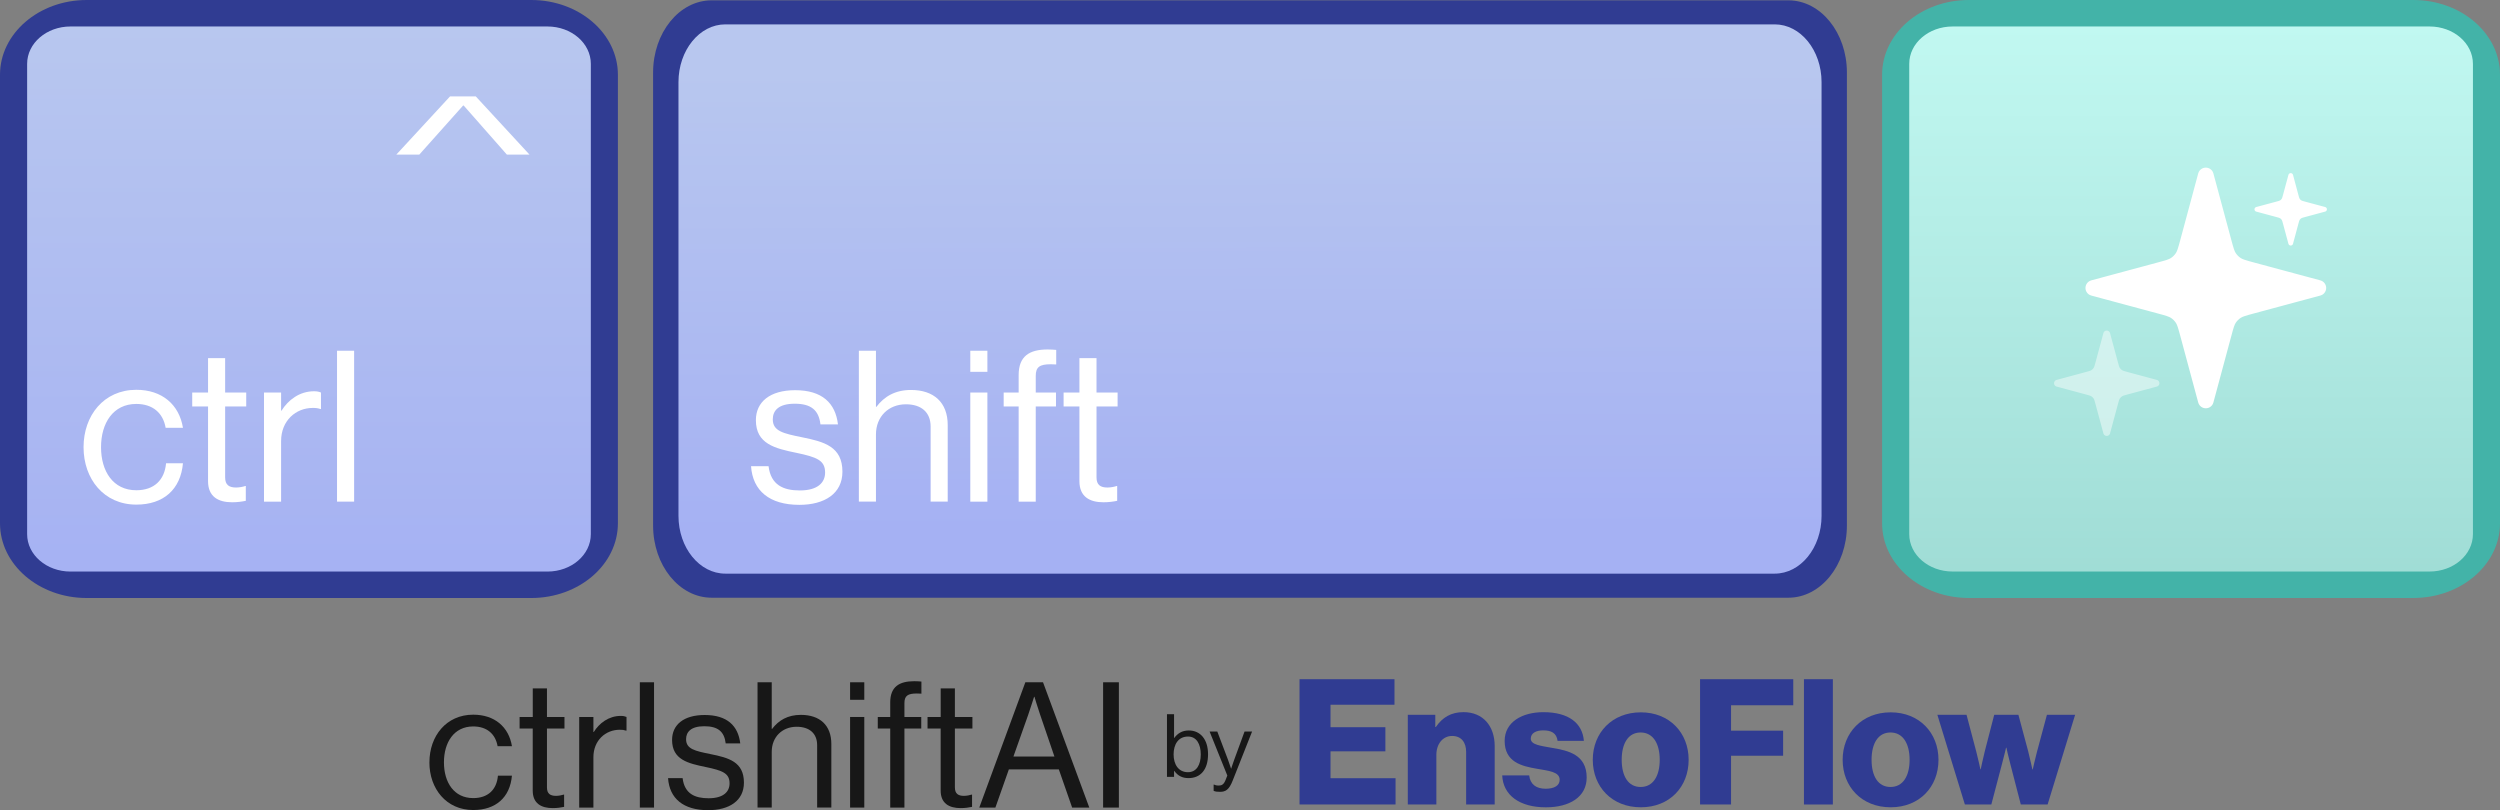 <?xml version="1.0" encoding="UTF-8"?>
<svg id="Layer_2" data-name="Layer 2" xmlns="http://www.w3.org/2000/svg" xmlns:xlink="http://www.w3.org/1999/xlink" viewBox="0 0 769.3 249.31">
  <rect x="0" y="0" width="769.3" height="249.31" fill="#808080" stroke="none"/>
  <defs>
    <style>
      .cls-1 {
        fill: #303c92;
      }

      .cls-2 {
        stroke-width: 4.84px;
      }

      .cls-2, .cls-3, .cls-4 {
        stroke: #fff;
        stroke-linecap: round;
        stroke-linejoin: round;
      }

      .cls-2, .cls-3, .cls-4, .cls-5 {
        fill: #fff;
      }

      .cls-6 {
        fill: url(#linear-gradient-2);
      }

      .cls-7 {
        fill: #171717;
      }

      .cls-8 {
        fill: url(#linear-gradient);
      }

      .cls-3 {
        stroke-width: 1.46px;
      }

      .cls-9 {
        fill: #43b3a8;
      }

      .cls-4 {
        stroke-width: 2.12px;
      }

      .cls-10 {
        fill: url(#New_Gradient_Swatch_copy_2);
      }

      .cls-11 {
        opacity: .45;
      }
    </style>
    <linearGradient id="linear-gradient" x1="95.08" y1="7.69" x2="95.08" y2="181.15" gradientUnits="userSpaceOnUse">
      <stop offset="0" stop-color="#b8c7ef"/>
      <stop offset="1" stop-color="#a5b1f3"/>
    </linearGradient>
    <linearGradient id="linear-gradient-2" x1="384.45" y1="21.28" x2="384.86" y2="163.31" xlink:href="#linear-gradient"/>
    <linearGradient id="New_Gradient_Swatch_copy_2" data-name="New Gradient Swatch copy 2" x1="674.23" y1="7.68" x2="674.23" y2="181.15" gradientUnits="userSpaceOnUse">
      <stop offset="0" stop-color="#c1f8f1"/>
      <stop offset="1" stop-color="#9fdcd5"/>
    </linearGradient>
  </defs>
  <g id="Layer_1-2" data-name="Layer 1">
    <g>
      <g>
        <g>
          <g>
            <path class="cls-1" d="M0,23.01C0,10.31,11.95,0,26.69,0h136.77c14.74,0,26.68,10.3,26.68,23.01v138.01c0,12.7-11.95,23-26.68,23H26.69c-14.74,0-26.69-10.3-26.69-23V23.01Z"/>
            <path class="cls-8" d="M181.81,164.38c0,6.35-5.97,11.5-13.34,11.5H21.69c-7.37,0-13.34-5.15-13.34-11.5V19.65c0-6.35,5.97-11.5,13.34-11.5h146.78c7.37,0,13.34,5.15,13.34,11.5v144.72Z"/>
          </g>
          <g>
            <path class="cls-5" d="M25.71,137.61c0-9.74,6.23-17.66,16.24-17.66,7.92,0,13.18,4.55,14.35,11.69h-5.33c-.78-4.55-3.96-7.34-9.03-7.34-7.14,0-10.85,5.91-10.85,13.31s3.7,13.25,10.85,13.25c5.46,0,8.7-3.12,9.16-8.31h5.2c-.71,8.05-5.97,12.73-14.35,12.73-10,0-16.24-7.92-16.24-17.66Z"/>
            <path class="cls-5" d="M59.15,120.79h4.87v-10.58h5.26v10.58h6.49v4.29h-6.49v21.82c0,2.34,1.23,3.12,3.38,3.12,1.04,0,2.21-.26,2.79-.46h.19v4.55c-1.23.26-2.66.45-4.22.45-4.29,0-7.4-1.75-7.4-6.49v-22.99h-4.87v-4.29Z"/>
            <path class="cls-5" d="M86.5,126.37h.13c2.01-3.25,5.52-5.97,10-5.97.97,0,1.49.13,2.14.39v5.07h-.19c-.78-.26-1.3-.33-2.34-.33-5.2,0-9.74,3.9-9.74,10.2v18.64h-5.26v-33.58h5.26v5.59Z"/>
            <path class="cls-5" d="M103.71,107.93h5.26v46.43h-5.26v-46.43Z"/>
          </g>
          <path class="cls-5" d="M155.98,47.58l-13.29-15.1h-.19l-13.48,15.1h-7.07l16.53-17.91h7.93l16.53,17.91h-6.97Z"/>
        </g>
        <g>
          <g>
            <path class="cls-1" d="M200.97,161.7c0,12.28,8.07,22.23,18.02,22.23h331.32c9.96,0,18.02-9.95,18.02-22.23V22.33c0-12.28-8.07-22.23-18.02-22.23H218.99c-9.95,0-18.02,9.95-18.02,22.23v139.37Z"/>
            <path class="cls-6" d="M560.53,158.73c0,9.83-6.45,17.79-14.42,17.79H223.2c-7.96,0-14.42-7.96-14.42-17.79V25.29c0-9.82,6.46-17.79,14.42-17.79h322.91c7.96,0,14.42,7.97,14.42,17.79v133.44Z"/>
          </g>
          <g>
            <path class="cls-5" d="M231.11,143.45h5.39c.71,5.84,4.61,7.47,9.61,7.47,5.52,0,7.79-2.4,7.79-5.52,0-3.77-2.6-4.74-8.77-6.04-6.62-1.36-12.53-2.73-12.53-10.07,0-5.58,4.29-9.22,12.08-9.22,8.31,0,12.4,3.96,13.18,10.52h-5.39c-.52-4.42-2.92-6.36-7.92-6.36s-6.75,2.14-6.75,4.81c0,3.64,3.25,4.35,9.03,5.52,6.75,1.36,12.4,2.86,12.4,10.59,0,6.75-5.52,10.2-13.25,10.2-9.22,0-14.35-4.35-14.87-11.88Z"/>
            <path class="cls-5" d="M269.55,125.2h.13c2.4-3.18,5.78-5.2,10.65-5.2,7.01,0,11.3,3.83,11.3,10.78v23.57h-5.26v-23.12c0-4.35-2.86-6.82-7.6-6.82-5.33,0-9.22,3.77-9.22,9.29v20.65h-5.26v-46.43h5.26v17.27Z"/>
            <path class="cls-5" d="M298.58,107.93h5.26v6.49h-5.26v-6.49ZM298.58,120.79h5.26v33.58h-5.26v-33.58Z"/>
            <path class="cls-5" d="M308.85,120.79h4.61v-5.39c0-5.78,3.31-7.86,8.9-7.86,1.1,0,1.95.07,2.66.13v4.48c-.91-.06-1.17-.06-1.69-.06-3.38,0-4.61.84-4.61,3.57v5.13h6.23v4.29h-6.23v29.29h-5.26v-29.29h-4.61v-4.29Z"/>
            <path class="cls-5" d="M327.29,120.79h4.87v-10.58h5.26v10.58h6.49v4.29h-6.49v21.82c0,2.34,1.23,3.12,3.38,3.12,1.04,0,2.21-.26,2.79-.46h.19v4.55c-1.23.26-2.66.45-4.22.45-4.29,0-7.4-1.75-7.4-6.49v-22.99h-4.87v-4.29Z"/>
          </g>
        </g>
        <g>
          <g>
            <path class="cls-9" d="M579.16,23c0-12.7,11.95-23,26.69-23h136.77c14.74,0,26.68,10.3,26.68,23v138.01c0,12.7-11.95,23-26.68,23h-136.77c-14.74,0-26.69-10.3-26.69-23V23Z"/>
            <path class="cls-10" d="M760.97,164.37c0,6.35-5.97,11.5-13.34,11.5h-146.78c-7.37,0-13.34-5.15-13.34-11.5V19.65c0-6.35,5.97-11.5,13.34-11.5h146.78c7.37,0,13.34,5.15,13.34,11.5v144.72Z"/>
          </g>
          <g>
            <path class="cls-2" d="M678.77,54l5.5,20.42c.67,2.49,1.01,3.74,1.67,4.76.59.9,1.35,1.67,2.26,2.26,1.02.66,2.26,1,4.76,1.67l20.43,5.5-20.43,5.5c-2.49.67-3.74,1.01-4.76,1.67-.9.59-1.67,1.35-2.26,2.26-.66,1.02-1,2.26-1.67,4.76l-5.5,20.42-5.5-20.42c-.67-2.49-1.01-3.74-1.67-4.76-.59-.9-1.35-1.67-2.26-2.26-1.02-.66-2.27-1-4.76-1.67l-20.42-5.5,20.42-5.5c2.49-.67,3.74-1.01,4.76-1.67.9-.59,1.67-1.35,2.26-2.26.66-1.02,1-2.27,1.67-4.76l5.5-20.42Z"/>
            <g class="cls-11">
              <path class="cls-4" d="M663.43,117.93l-8.94,2.41c-1.09.29-1.64.44-2.08.73-.39.26-.73.59-.99.99-.29.45-.44.99-.73,2.08l-2.41,8.94-2.41-8.94c-.29-1.09-.44-1.64-.73-2.08-.26-.39-.59-.73-.99-.99-.45-.29-.99-.44-2.08-.73l-8.94-2.41,8.94-2.41c1.09-.29,1.64-.44,2.08-.73.39-.26.73-.59.99-.99.29-.45.44-.99.73-2.08l2.41-8.94,2.41,8.94c.29,1.09.44,1.64.73,2.08.26.39.59.73.99.99.45.29.99.44,2.08.73l8.94,2.41Z"/>
            </g>
            <path class="cls-3" d="M694.48,64.41l6.15-1.65c.75-.2,1.13-.3,1.43-.5.27-.18.5-.41.68-.68.2-.31.3-.68.5-1.43l1.66-6.15,1.65,6.15c.2.75.3,1.12.5,1.43.18.27.41.5.68.68.31.2.68.3,1.43.5l6.15,1.65-6.15,1.66c-.75.2-1.13.3-1.43.5-.27.18-.5.41-.68.68-.2.31-.3.68-.5,1.43l-1.65,6.15-1.66-6.15c-.2-.75-.3-1.13-.5-1.43-.18-.27-.41-.5-.68-.68-.31-.2-.68-.3-1.43-.5l-6.15-1.66Z"/>
          </g>
        </g>
      </g>
      <g>
        <g>
          <path class="cls-1" d="M399.88,209h29.23v7.87h-19.68v6.9h16.88v7.44h-16.88v8.25h20.01v8.09h-29.55v-38.56Z"/>
          <path class="cls-1" d="M433.2,219.95h8.47v3.77h.16c2.05-2.97,4.69-4.58,8.52-4.58,6.04,0,9.6,4.31,9.6,10.46v17.96h-8.79v-16.18c0-2.91-1.46-4.91-4.31-4.91s-4.85,2.43-4.85,5.82v15.26h-8.79v-27.61Z"/>
          <path class="cls-1" d="M462.26,238.61h8.3c.32,2.75,2.16,4.1,5.07,4.1,2.64,0,4.31-.97,4.31-2.75,0-2.48-3.34-2.75-7.01-3.4-4.8-.81-9.92-2.1-9.92-8.57,0-5.82,5.39-8.84,11.92-8.84,7.82,0,12.03,3.4,12.46,8.84h-8.09c-.32-2.48-2-3.24-4.42-3.24-2.16,0-3.83.81-3.83,2.54,0,1.94,3.13,2.21,6.63,2.86,4.85.81,10.57,2.05,10.57,9.11,0,6.04-5.34,9.17-12.56,9.17-8.09,0-13.16-3.72-13.43-9.81Z"/>
          <path class="cls-1" d="M490.13,233.81c0-8.3,5.93-14.61,14.78-14.61s14.72,6.31,14.72,14.61-5.82,14.61-14.72,14.61-14.78-6.31-14.78-14.61ZM510.73,233.81c0-5.01-2.05-8.41-5.88-8.41s-5.82,3.4-5.82,8.41,2,8.36,5.82,8.36,5.88-3.34,5.88-8.36Z"/>
          <path class="cls-1" d="M523.13,209h28.69v8.03h-19.14v7.82h16.02v7.71h-16.02v14.99h-9.54v-38.56Z"/>
          <path class="cls-1" d="M555.11,209h8.9v38.56h-8.9v-38.56Z"/>
          <path class="cls-1" d="M567.02,233.81c0-8.3,5.93-14.61,14.77-14.61s14.72,6.31,14.72,14.61-5.82,14.61-14.72,14.61-14.77-6.31-14.77-14.61ZM587.62,233.81c0-5.01-2.05-8.41-5.88-8.41s-5.82,3.4-5.82,8.41,2,8.36,5.82,8.36,5.88-3.34,5.88-8.36Z"/>
          <path class="cls-1" d="M596.19,219.95h8.95l3.02,11.43c.59,2.21,1.24,5.34,1.24,5.34h.11s.65-3.18,1.24-5.5l2.91-11.27h7.44l3.02,11.27c.59,2.37,1.29,5.55,1.29,5.55h.11s.7-3.18,1.29-5.39l3.07-11.43h8.68l-8.47,27.61h-8.25l-3.24-12.51c-.59-2.16-1.19-4.96-1.19-4.96h-.11s-.65,2.8-1.24,4.96l-3.29,12.51h-8.14l-8.47-27.61Z"/>
        </g>
        <g>
          <path class="cls-7" d="M361.33,237.22h-.05v1.83h-2.18v-19.28h2.18v7.33h.05c1.05-1.43,2.45-2.32,4.48-2.32,3.53,0,5.93,2.7,5.93,7.33s-2.24,7.33-6.01,7.33c-1.89,0-3.26-.67-4.4-2.24ZM369.5,232.15c0-3.13-1.27-5.5-3.91-5.5-3.05,0-4.45,2.48-4.45,5.5s1.46,5.47,4.42,5.47c2.67,0,3.94-2.32,3.94-5.47Z"/>
          <path class="cls-7" d="M373.46,243.37v-1.94h.11c.3.16.76.3,1.48.3.92,0,1.54-.35,2.08-1.7l.54-1.38-5.45-13.54h2.37l3.29,8.68c.43,1.16.94,2.72.94,2.72h.05s.49-1.56.92-2.72l3.18-8.68h2.32l-5.96,15.07c-1.13,2.88-2.21,3.48-3.91,3.48-.84,0-1.38-.05-1.97-.3Z"/>
        </g>
        <g>
          <path class="cls-7" d="M132.14,234.59c0-8.09,5.18-14.67,13.48-14.67,6.58,0,10.95,3.77,11.92,9.71h-4.42c-.65-3.77-3.29-6.09-7.5-6.09-5.93,0-9.01,4.91-9.01,11.05s3.07,11,9.01,11c4.53,0,7.23-2.59,7.6-6.9h4.31c-.59,6.69-4.96,10.57-11.92,10.57-8.3,0-13.48-6.58-13.48-14.67Z"/>
          <path class="cls-7" d="M159.9,220.63h4.04v-8.79h4.37v8.79h5.39v3.56h-5.39v18.12c0,1.94,1.02,2.59,2.8,2.59.86,0,1.83-.22,2.32-.38h.16v3.77c-1.02.22-2.21.38-3.51.38-3.56,0-6.15-1.46-6.15-5.39v-19.09h-4.04v-3.56Z"/>
          <path class="cls-7" d="M182.6,225.26h.11c1.67-2.7,4.58-4.96,8.3-4.96.81,0,1.24.11,1.78.32v4.21h-.16c-.65-.22-1.08-.27-1.94-.27-4.31,0-8.09,3.24-8.09,8.47v15.48h-4.37v-27.88h4.37v4.64Z"/>
          <path class="cls-7" d="M196.89,209.95h4.37v38.56h-4.37v-38.56Z"/>
          <path class="cls-7" d="M205.57,239.44h4.48c.59,4.85,3.83,6.2,7.98,6.2,4.58,0,6.47-2,6.47-4.58,0-3.13-2.16-3.94-7.28-5.02-5.5-1.13-10.41-2.26-10.41-8.36,0-4.64,3.56-7.66,10.03-7.66,6.9,0,10.3,3.29,10.95,8.74h-4.48c-.43-3.67-2.43-5.28-6.58-5.28s-5.61,1.78-5.61,3.99c0,3.02,2.7,3.61,7.5,4.58,5.61,1.13,10.3,2.37,10.3,8.79,0,5.61-4.58,8.47-11,8.47-7.66,0-11.92-3.61-12.35-9.87Z"/>
          <path class="cls-7" d="M237.49,224.29h.11c2-2.64,4.8-4.31,8.84-4.31,5.82,0,9.38,3.18,9.38,8.95v19.57h-4.37v-19.2c0-3.61-2.37-5.66-6.31-5.66-4.42,0-7.66,3.13-7.66,7.71v17.15h-4.37v-38.56h4.37v14.34Z"/>
          <path class="cls-7" d="M261.59,209.95h4.37v5.39h-4.37v-5.39ZM261.59,220.63h4.37v27.88h-4.37v-27.88Z"/>
          <path class="cls-7" d="M270.11,220.63h3.83v-4.48c0-4.8,2.75-6.53,7.39-6.53.92,0,1.62.05,2.21.11v3.72c-.76-.05-.97-.05-1.4-.05-2.8,0-3.83.7-3.83,2.97v4.26h5.18v3.56h-5.18v24.32h-4.37v-24.32h-3.83v-3.56Z"/>
          <path class="cls-7" d="M285.43,220.63h4.04v-8.79h4.37v8.79h5.39v3.56h-5.39v18.12c0,1.94,1.02,2.59,2.8,2.59.86,0,1.83-.22,2.32-.38h.16v3.77c-1.02.22-2.21.38-3.51.38-3.56,0-6.15-1.46-6.15-5.39v-19.09h-4.04v-3.56Z"/>
          <path class="cls-7" d="M315.51,209.95h5.45l14.24,38.56h-5.28l-4.1-11.76h-15.37l-4.15,11.76h-4.96l14.18-38.56ZM311.85,232.81h12.62l-4.42-12.94c-.75-2.16-1.73-5.45-1.73-5.45h-.11s-1.02,3.24-1.78,5.45l-4.58,12.94Z"/>
          <path class="cls-7" d="M339.45,209.95h4.85v38.56h-4.85v-38.56Z"/>
        </g>
      </g>
    </g>
  </g>
</svg>